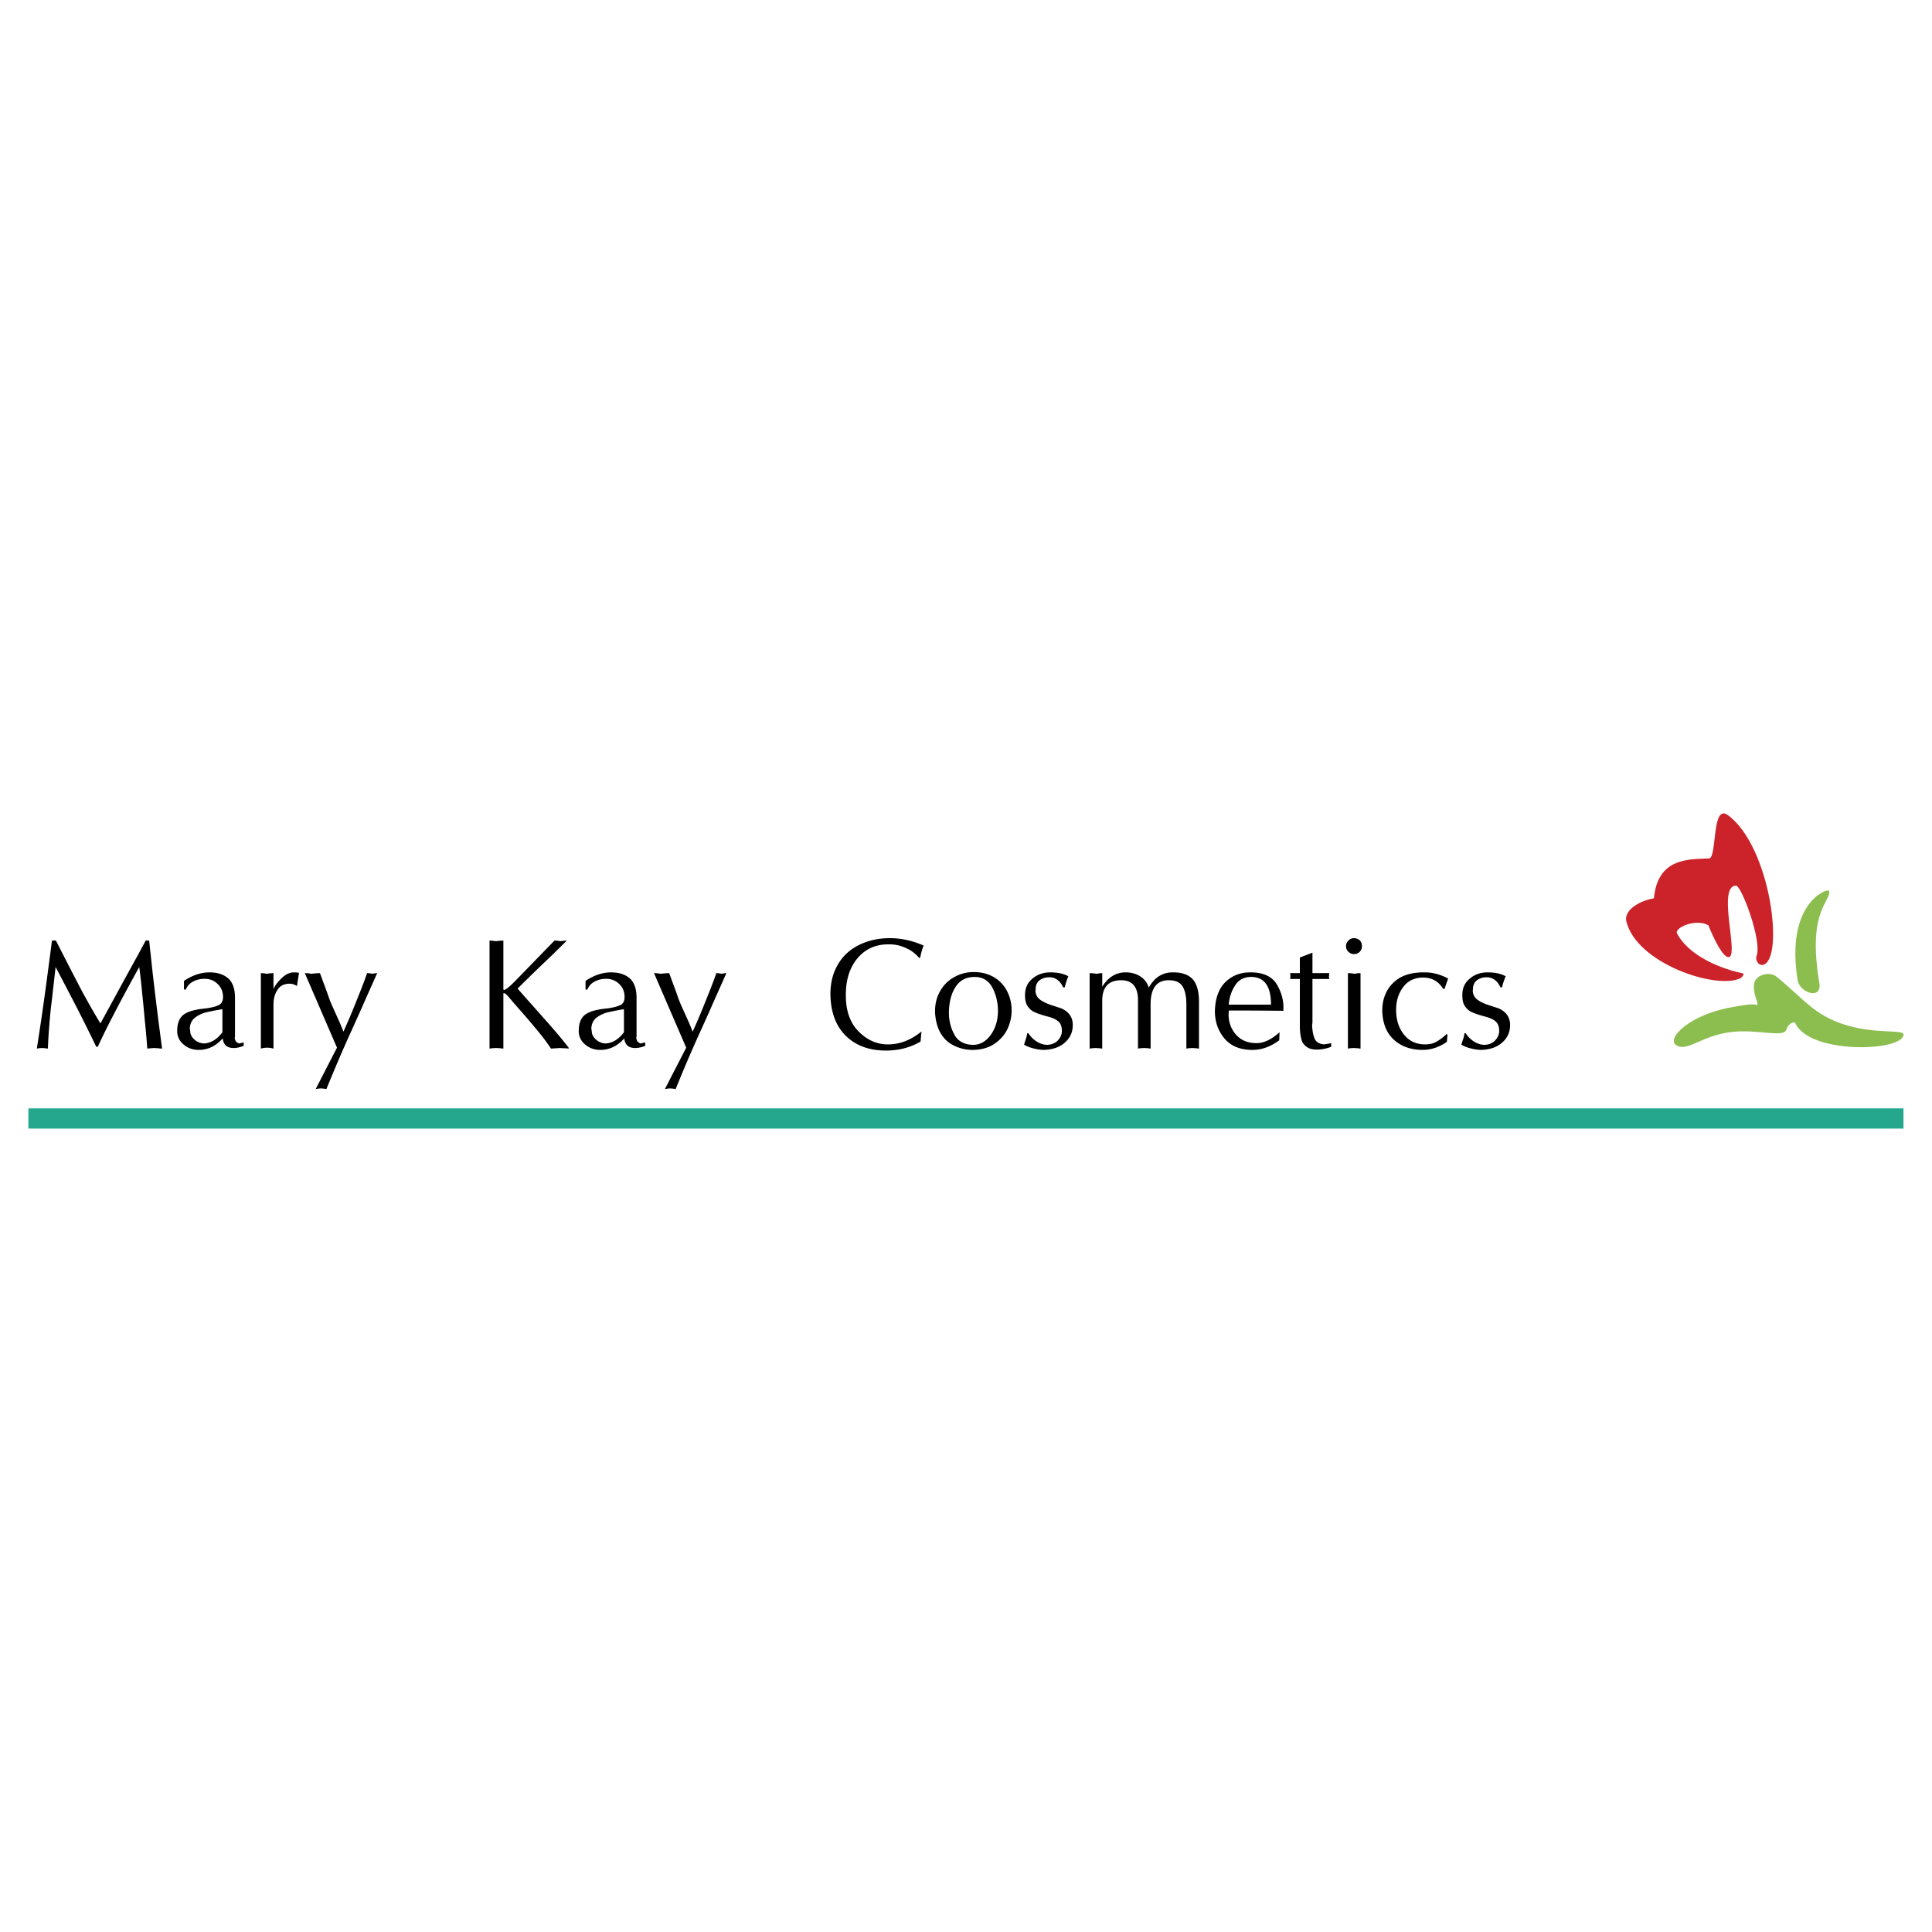 <svg xmlns="http://www.w3.org/2000/svg" width="2500" height="2500" viewBox="0 0 192.756 192.756"><path fill-rule="evenodd" clip-rule="evenodd" fill="#fff" d="M0 0h192.756v192.756H0V0z"/><path d="M168.496 89.788c1.312 1.419 1.732-.515 1.609-1.975-.078-.892-2.554.952-1.609 1.975z" fill-rule="evenodd" clip-rule="evenodd" fill="#cc2229"/><path d="M175.904 96.262c-.473.112-.805-.503-.65-.893.574-1.46-1.508-7.023-2.057-7.011-1.939.053.377 7.147-.746 7.136-.584-.006-1.471-1.851-2.004-3.175-1.271-.733-3.463.266-3.121.828.986 1.862 3.553 3.317 6.592 3.979.137.07-.137.401-.266.467-2.43 1.183-10.381-1.479-11.393-5.675-.248-1.023 1.129-2.01 2.756-2.294.365-4.097 3.553-3.884 5.498-3.979.814-.042.242-5.516 1.873-4.322 4.311 3.156 5.653 14.43 3.518 14.939z" fill-rule="evenodd" clip-rule="evenodd" fill="#cc2229"/><path d="M3.674 104.621a288.33 288.33 0 0 0 1.064-7.372c.152-1.134.302-2.271.448-3.409h.391a560.79 560.79 0 0 0 2.484 4.824c.078.155.249.47.513.946.262.477.519.928.765 1.353.247.422.475.804.684 1.145.142-.262.314-.579.519-.951.204-.375.419-.765.642-1.177.226-.411.383-.702.475-.872l.694-1.273.815-1.48c.519-.938.975-1.777 1.368-2.514h.346c.133 1.242.236 2.181.304 2.817.07.637.167 1.465.288 2.481.123 1.017.223 1.832.299 2.442.078.61.212 1.625.398 3.04a6.56 6.56 0 0 1-.487-.045 2.5 2.5 0 0 1-.314-.016c-.505.039-.731.061-.676.061a88.397 88.397 0 0 0-.267-3.017 106.298 106.298 0 0 0-.236-2.437 67.689 67.689 0 0 0-.299-2.689 210.711 210.711 0 0 0-2.452 4.547 107.85 107.85 0 0 0-.925 1.816 53.03 53.03 0 0 0-.757 1.593h-.156a180.191 180.191 0 0 0-1.887-3.805 613.94 613.94 0 0 0-2.167-4.151c-.005.059-.042.367-.105.926-.062.561-.112.99-.149 1.291-.068.666-.136 1.25-.204 1.746a71.263 71.263 0 0 0-.186 2.041 56.702 56.702 0 0 0-.128 2.139 6.659 6.659 0 0 1-.314-.045c-.115 0-.205-.005-.268-.016a.958.958 0 0 0-.112.008 1.166 1.166 0 0 1-.107.008c-.073 0-.172.013-.301.045zM17.68 102.85c0-.619.145-1.096.438-1.434.293-.325.812-.556 1.556-.689.058-.023.367-.065.928-.128.548-.079.964-.189 1.242-.331.272-.141.406-.408.406-.801 0-.52-.176-.949-.532-1.29-.346-.346-.781-.519-1.305-.519-.43 0-.807.089-1.132.265a1.524 1.524 0 0 0-.739.802h-.186v-.862c.849-.565 1.696-.849 2.544-.849.786 0 1.41.199 1.871.6.451.404.676 1.051.676 1.944v3.779c0 .102-.01.175-.031.218.031.164.073.279.123.346.071.086.17.151.299.204a1.78 1.78 0 0 0 .239-.047l.123-.029a.28.28 0 0 1 .113-.016v.33c-.372.145-.702.218-.991.218-.668 0-1.035-.32-1.101-.959-.684.765-1.48 1.147-2.387 1.147-.603 0-1.111-.184-1.528-.55a1.682 1.682 0 0 1-.626-1.349zm4.51.138v-2.299c-.438.066-.915.155-1.431.271a3.095 3.095 0 0 0-1.255.534c-.349.255-.54.624-.569 1.101.013.1.026.188.044.271 0 .081.008.154.021.217.058.258.22.493.487.708.257.194.545.299.862.314.691-.032 1.304-.404 1.841-1.117zM26.027 104.621V97.09c.204 0 .388.021.553.065.328-.045.561-.065.705-.065v1.574c.183-.385.472-.757.862-1.116.375-.356.773-.534 1.198-.534.183 0 .346.016.487.047l-.207 1.32a1.237 1.237 0 0 0-.736-.235c-.537 0-.936.199-1.192.595-.275.403-.411.891-.411 1.463v4.418a2.074 2.074 0 0 0-.645-.092 2.004 2.004 0 0 0-.614.091zM30.411 97.09c.226 0 .44.021.645.065.372-.045.66-.065.867-.065l.425 1.152c.165.443.275.742.328.894.205.598.382 1.054.535 1.365l.17.38c.113.249.218.485.317.708.154.327.343.772.568 1.337.433-.952.883-2.016 1.35-3.192.537-1.334.873-2.217 1.006-2.644.149 0 .333.021.553.065.178-.045.328-.065.454-.065-.252.573-.493 1.118-.729 1.641-.233.519-.435.975-.608 1.365-.223.513-.626 1.414-1.208 2.701-.288.624-.67 1.483-1.147 2.581a179.74 179.74 0 0 0-1.368 3.271 3.36 3.36 0 0 1-.349-.047c-.092 0-.17-.003-.233-.014a.827.827 0 0 1-.188.014c-.05.016-.149.031-.299.047 1.3-2.529 2.007-3.902 2.123-4.119l-3.212-7.44zM48.84 104.621V93.84c.092 0 .307.021.645.061l.375-.044c.147 0 .268-.005.362-.016v4.885c.023.023.044.037.065.037.176 0 .626-.378 1.353-1.133l3.679-3.789c.194 0 .388.021.582.061.335-.039.553-.061.647-.061a133.8 133.8 0 0 1-1.494 1.479c-.112.104-.254.241-.43.408-.176.168-.367.352-.574.548-.207.199-.404.388-.587.566-.642.621-1.25 1.218-1.823 1.792.27.302.495.556.67.758.176.201.474.537.891 1.003.417.47.757.852 1.017 1.148 1.14 1.278 1.979 2.271 2.516 2.987v.092a.752.752 0 0 0-.118-.016c-.055-.006-.102-.011-.133-.017-.136 0-.241-.002-.312-.013-.139 0-.228-.005-.27-.016a43.535 43.535 0 0 0-.928.06 19.538 19.538 0 0 0-1.135-1.539 83.43 83.43 0 0 0-1.711-2.027 45.168 45.168 0 0 1-.559-.635 42.134 42.134 0 0 1-.511-.59c-.136-.159-.228-.27-.283-.332-.225-.273-.388-.406-.487-.406h-.065v5.529a11.499 11.499 0 0 1-.375-.045c-.125 0-.235-.005-.33-.016-.042 0-.092.002-.146.008a1.579 1.579 0 0 1-.123.008 2.855 2.855 0 0 0-.408.046zM57.742 102.85c0-.619.145-1.096.438-1.434.294-.325.812-.556 1.557-.689.058-.023.367-.065.928-.128.548-.079.964-.189 1.242-.331.272-.141.406-.408.406-.801 0-.52-.176-.949-.532-1.29-.346-.346-.781-.519-1.305-.519-.43 0-.807.089-1.132.265a1.524 1.524 0 0 0-.739.802h-.186v-.862c.849-.565 1.695-.849 2.544-.849.786 0 1.41.199 1.871.6.451.404.676 1.051.676 1.944v3.779c0 .102-.01.175-.031.218.031.164.073.279.123.346.071.086.17.151.299.204.107-.016.188-.031.238-.047l.123-.029a.287.287 0 0 1 .113-.016v.33c-.372.145-.702.218-.991.218-.668 0-1.035-.32-1.101-.959-.684.765-1.48 1.147-2.387 1.147-.603 0-1.111-.184-1.528-.55a1.682 1.682 0 0 1-.626-1.349zm4.509.138v-2.299c-.438.066-.915.155-1.431.271a3.095 3.095 0 0 0-1.255.534c-.349.255-.54.624-.569 1.101.013.1.026.188.044.271 0 .081.008.154.021.217.058.258.22.493.487.708.257.194.545.299.862.314.691-.032 1.304-.404 1.841-1.117zM65.252 97.09c.226 0 .44.021.645.065.373-.045.661-.065.868-.065.118.322.259.707.424 1.152.165.443.275.742.328.894.204.598.383 1.054.535 1.365l.17.38.317.708c.155.327.343.772.569 1.337.432-.952.883-2.016 1.35-3.192.537-1.334.872-2.217 1.006-2.644.149 0 .333.021.553.065.179-.045.328-.065.454-.065-.251.573-.493 1.118-.729 1.641-.233.519-.435.975-.608 1.365-.223.513-.626 1.414-1.208 2.701-.288.624-.671 1.483-1.147 2.581-.32.733-.776 1.824-1.368 3.271a3.36 3.36 0 0 1-.349-.047c-.092 0-.17-.003-.233-.014a.821.821 0 0 1-.188.014c-.05.016-.149.031-.299.047 1.3-2.529 2.007-3.902 2.123-4.119l-3.213-7.44zM82.851 99.152c0-1.085.246-2.055.736-2.909.487-.844 1.185-1.494 2.091-1.95.931-.461 1.963-.692 3.098-.692 1.143 0 2.269.247 3.383.742-.121.236-.238.634-.349 1.195l-.11.032a3.694 3.694 0 0 0-.896-.773 5.191 5.191 0 0 0-1.022-.438 3.991 3.991 0 0 0-1.066-.141h-.097c-1.245 0-2.259.45-3.035 1.349-.796.93-1.195 2.157-1.195 3.682v.06c0 1.536.419 2.73 1.258 3.585.857.87 1.837 1.306 2.943 1.306 1.184 0 2.298-.43 3.346-1.29l-.092 1.007c-1.024.6-2.178.898-3.459.898-1.685 0-3.034-.503-4.041-1.512-.979-.996-1.477-2.38-1.493-4.151zM93.291 101.057v-.193c0-.711.157-1.35.472-1.916a3.582 3.582 0 0 1 1.415-1.446 3.9 3.9 0 0 1 1.981-.519c.736 0 1.393.162 1.963.487a3.42 3.42 0 0 1 1.336 1.381c.314.6.473 1.255.473 1.968 0 .624-.137 1.231-.406 1.824-.275.587-.715 1.093-1.326 1.512-.604.396-1.336.595-2.199.595h-.016a4.17 4.17 0 0 1-1.916-.487 3.036 3.036 0 0 1-1.273-1.276c-.287-.528-.452-1.171-.504-1.93zm1.381-.036c0 .799.178 1.522.535 2.175.343.668.961 1.02 1.856 1.051.715 0 1.312-.336 1.791-1.006.475-.664.711-1.46.711-2.393 0-.823-.184-1.594-.553-2.312-.373-.694-.949-1.051-1.727-1.066h-.033c-.859 0-1.5.335-1.92 1.006-.424.65-.644 1.499-.66 2.545zM102.268 99.249c0-.674.25-1.214.752-1.622.486-.409 1.072-.613 1.762-.613.754 0 1.357.131 1.809.391a6.578 6.578 0 0 0-.361 1.103h-.158c-.311-.671-.773-1.006-1.387-1.006-.334 0-.633.084-.893.249-.254.165-.406.416-.457.757 0 .145-.01.252-.031.314.016.38.164.679.443.894.283.226.719.43 1.305.616.584.188.883.288.895.299.723.346 1.084.891 1.084 1.635 0 .702-.256 1.279-.77 1.732-.51.472-1.217.721-2.123.752a4.23 4.23 0 0 1-.99-.142 3.48 3.48 0 0 1-.975-.377c.045-.168.096-.336.156-.503.066-.184.119-.398.158-.646h.111c.227.352.514.635.863.85.314.193.645.299.99.314.461-.016.822-.162 1.088-.44.27-.288.406-.605.406-.956 0-.436-.127-.755-.377-.962-.248-.204-.619-.367-1.117-.487-.555-.152-.969-.294-1.244-.425-.25-.104-.475-.299-.674-.579-.178-.26-.266-.615-.266-1.072v-.076h.001zM108.713 104.621V97.09c.195 0 .432.021.707.065.221-.045.402-.065.551-.065v1.354c.594-.954 1.377-1.431 2.344-1.431.566 0 1.064.142 1.492.427.408.28.676.645.801 1.096.578-1.015 1.369-1.522 2.375-1.522h.098c.863 0 1.508.235 1.934.705.406.472.609 1.216.609 2.235v4.667a17.12 17.12 0 0 1-.346-.045 2.2 2.2 0 0 1-.301-.016c-.035 0-.082.002-.143.008-.057.005-.1.008-.123.008-.086 0-.201.013-.346.045v-4.385c0-.825-.131-1.441-.395-1.842-.252-.396-.709-.595-1.365-.595-1.205 0-1.809.802-1.809 2.403v4.418a6.477 6.477 0 0 1-.314-.045c-.125 0-.225-.005-.299-.016-.029 0-.074.002-.139.008a2.054 2.054 0 0 1-.145.008c-.084 0-.205.013-.361.045v-4.824c0-1.332-.561-1.997-1.68-1.997-1.26 0-1.889.687-1.889 2.057v4.765c-.129-.016-.24-.032-.33-.045a2.57 2.57 0 0 1-.318-.016.916.916 0 0 0-.109.008 1.273 1.273 0 0 1-.107.008c-.074 0-.205.013-.392.045zM121.211 100.884c.031-1.297.395-2.279 1.086-2.94.666-.621 1.473-.93 2.422-.93h.123c1.254.016 2.113.435 2.58 1.26.42.727.629 1.481.629 2.262 0 .137-.006.241-.016.314a367.815 367.815 0 0 0-5.443-.031c0 .16-.004.283-.016.377 0 .739.215 1.379.643 1.919.514.639 1.229.959 2.145.959.73 0 1.496-.362 2.297-1.088l-.033.805c-.863.64-1.754.959-2.674.959-1.211 0-2.139-.377-2.783-1.132-.64-.766-.96-1.679-.96-2.734zm5.598-.65c0-1.826-.654-2.749-1.967-2.765-.717 0-1.25.277-1.605.833-.369.553-.584 1.197-.645 1.932h4.217zM129.686 102.312v-4.639h-.975a1.43 1.43 0 0 0 .031-.27c0-.165-.01-.271-.031-.314h.975v-1.554l1.258-.487v2.042h1.67c0 .159-.01.265-.031.314.021.089.031.178.031.27h-1.67v4.309c0 .044-.01.139-.033.282.014.535.098.991.254 1.365.141.333.453.524.93.569.373-.059.613-.1.721-.126v.361a3.796 3.796 0 0 1-1.402.283c-.365 0-.654-.053-.863-.157-.377-.205-.613-.487-.705-.85-.108-.392-.16-.858-.16-1.398zM134.482 104.621V97.09c.146 0 .242.005.295.016.076 0 .184.016.314.05.145-.019.254-.034.334-.05.027 0 .078-.003.148-.008.068-.006.123-.008.166-.008v7.531a15.636 15.636 0 0 1-.348-.045 2.2 2.2 0 0 1-.301-.016c-.033 0-.08.002-.141.008-.059.005-.1.008-.123.008-.09 0-.205.013-.344.045zm.61-11.019c.215 0 .404.073.572.218.143.146.217.34.217.584 0 .22-.074.404-.217.551a.787.787 0 0 1-.572.235.766.766 0 0 1-.562-.235.756.756 0 0 1-.238-.551c0-.223.078-.411.238-.563a.755.755 0 0 1 .562-.239zM137.908 100.85c0-1.147.363-2.075 1.088-2.785.699-.7 1.711-1.051 3.033-1.051h.125c.781 0 1.557.204 2.326.615l-.361 1.035h-.125c-.473-.754-1.137-1.132-1.998-1.132-.855 0-1.521.314-1.996.946-.475.631-.709 1.389-.709 2.277 0 .993.262 1.815.785 2.468.523.65 1.227.976 2.109.976.443 0 .811-.084 1.102-.255.314-.165.66-.422 1.037-.768l.094.031-.062.736c-.766.537-1.572.805-2.418.805-.816 0-1.523-.162-2.123-.487a3.464 3.464 0 0 1-1.418-1.381c-.309-.589-.471-1.265-.489-2.03zM145.898 99.249c0-.674.25-1.214.752-1.622.484-.409 1.072-.613 1.762-.613.754 0 1.357.131 1.809.391a6.575 6.575 0 0 0-.363 1.103h-.156c-.312-.671-.773-1.006-1.387-1.006-.334 0-.633.084-.893.249-.254.165-.406.416-.457.757 0 .145-.01.252-.031.314.016.38.162.679.443.894.283.226.719.43 1.305.616.584.188.883.288.895.299.723.346 1.084.891 1.084 1.635 0 .702-.256 1.279-.77 1.732-.51.472-1.217.721-2.123.752a4.23 4.23 0 0 1-.99-.142 3.456 3.456 0 0 1-.975-.377c.043-.168.096-.336.156-.503.066-.184.117-.398.158-.646h.111c.227.352.514.635.863.85.314.193.645.299.99.314.461-.016.822-.162 1.088-.44.27-.288.406-.605.406-.956 0-.436-.127-.755-.379-.962-.246-.204-.617-.367-1.115-.487-.557-.152-.971-.294-1.244-.425-.25-.104-.475-.299-.674-.579-.18-.26-.266-.615-.266-1.072v-.076h.001z" fill-rule="evenodd" clip-rule="evenodd"/><path fill="none" stroke="#25a78e" stroke-width="2.016" stroke-miterlimit="2.613" d="M2.834 111.592H189.91"/><path d="M185.002 102.492c2.602.615 4.967.231 4.92.739-.154 1.714-9.471 1.975-10.824-1.194-.469-.13-.787.408-.859.662-.271.922-2.932-.1-5.703.29-2.891.407-4.293 2.045-5.346 1.253-.928-.697 1.52-3.121 5.865-3.801.551-.089 1.992-.396 2.258-.13.137-.396-.365-.917-.33-1.993.035-1.081 1.555-1.447 2.252-.881 2.949 2.395 3.943 4.157 7.767 5.055zm-2.584-13.638c.32.13-.266 1.07-.4 1.348-.674 1.371-1.254 3.363-.504 7.868.291 1.727-1.955 1.005-2.162-.277-1.207-7.491 2.724-9.081 3.066-8.939z" fill-rule="evenodd" clip-rule="evenodd" fill="#8cbe4f"/></svg>
